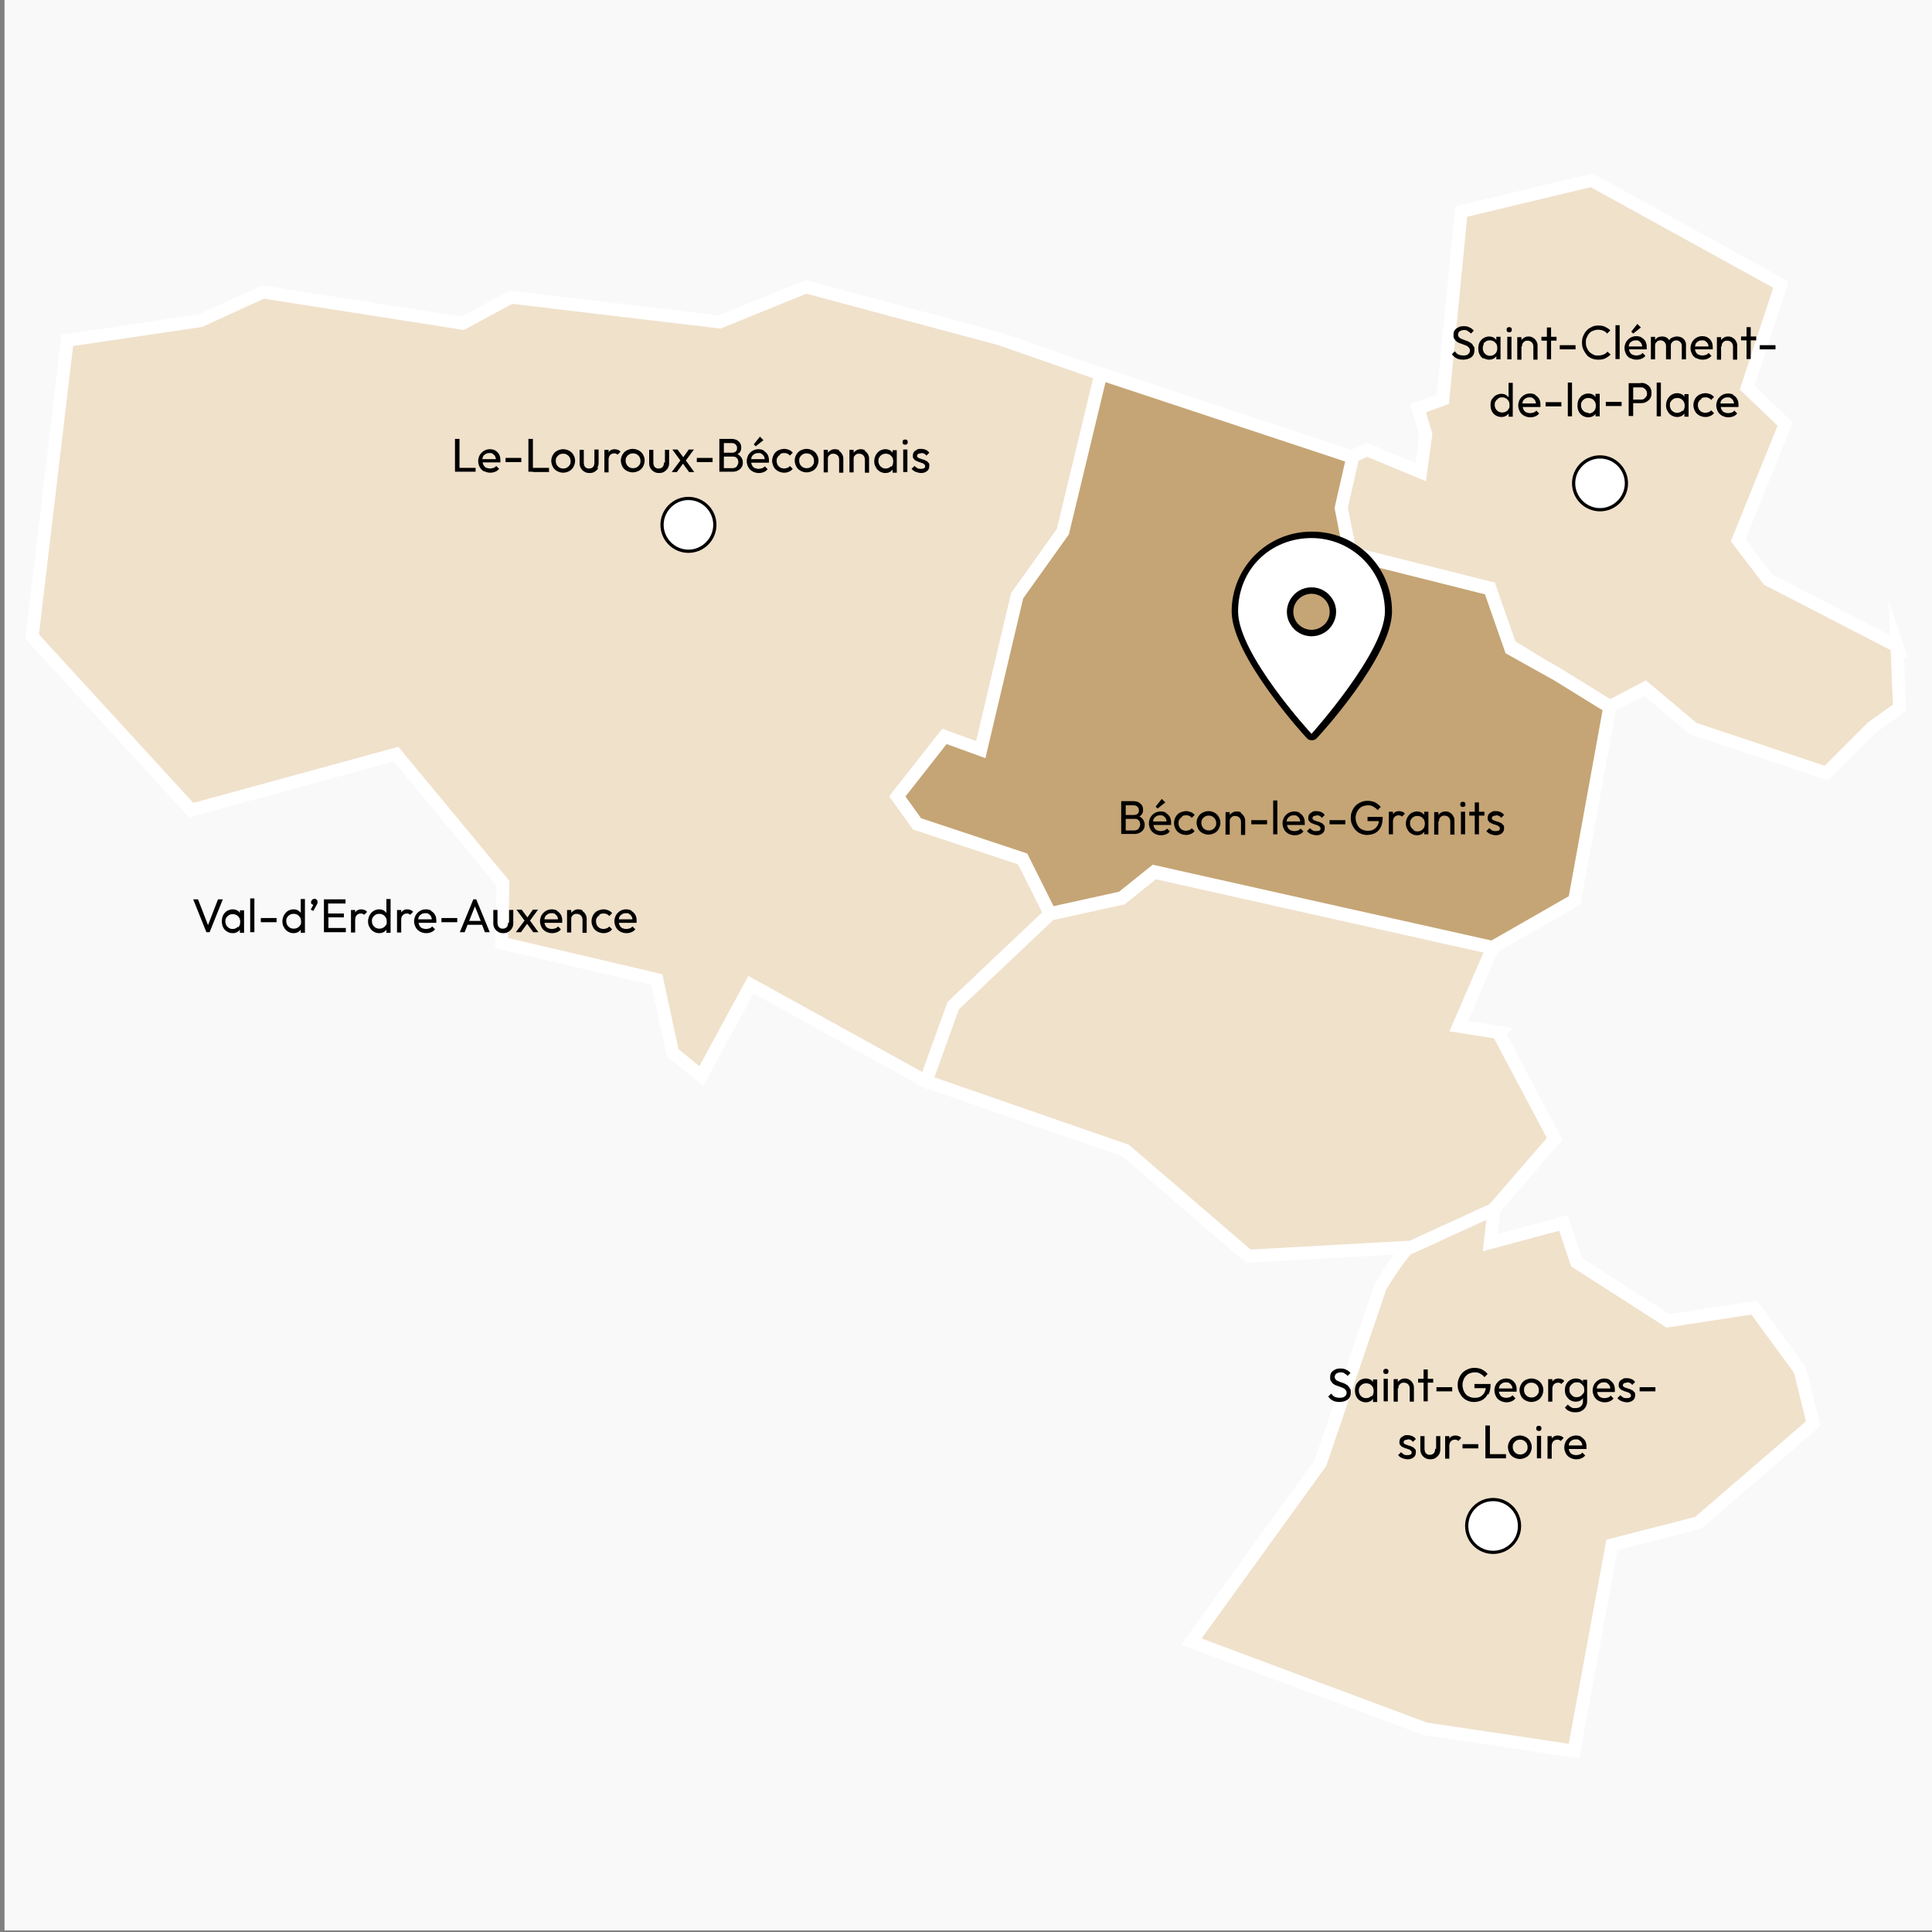 <?xml version="1.0" encoding="UTF-8"?>
<svg id="Calque_1" xmlns="http://www.w3.org/2000/svg" version="1.1" viewBox="0 0 600 600">
  <rect x="0" y="0" width="600" height="600" fill="#808080" stroke="none"/>
  <!-- Generator: Adobe Illustrator 29.2.1, SVG Export Plug-In . SVG Version: 2.1.0 Build 116)  -->
  <defs>
    <style>
      .st0, .st1 {
        fill: #fff;
      }

      .st1, .st2 {
        fill-rule: evenodd;
      }

      .st3 {
        fill: #f9f9f9;
      }

      .st4 {
        fill: #f0e1cb;
      }

      .st4, .st5 {
        stroke: #fff;
        stroke-miterlimit: 10;
        stroke-width: 4px;
      }

      .st5 {
        fill: #c5a575;
      }
    </style>
  </defs>
  <rect class="st3" x="1.4" y="-.5" width="600" height="600"/>
  <g>
    <path class="st5" d="M483,209.2l-13.8-7.7-6.5-18.6-43.4-10.9-2.8-14.2,3.6-15.8-78.2-25.9-11.8,49-14.2,19.9-11.3,47.8-11.3-4.1-14.6,18.6,6.1,8.5,32.8,10.9,8.5,17,22.3-4.9,10.1-8.1,37,8.3,68,15.2,25.5-14.6,10.9-60-17-10.5Z"/>
    <path class="st4" d="M465.6,320.7l-12.6-2,10.5-24.3-68-15.2-37-8.3-10.1,8.1-22.3,4.9-30,28.4-8.5,23.5,62,21.5,38.1,32.8,50.4-2.8c0,0,.2,0,.2,0l25.5-11.7,19-21.9-17.4-32.8Z"/>
    <path class="st4" d="M589.2,200.7l-40.1-20.7-9.3-12.2,14.6-36.1-11.8-11.3,10.5-32-58.8-32.4-40.5,9.7-5.7,58.3-7.7,2.8,2.4,8.1-1.6,11.7-16.6-6.9-4.5,2-3.6,15.8,2.8,14.2,43.4,10.9,6.5,18.6,13.8,7.7,17,10.5,10.9-5.7,15,12.6,41.3,13.8,14.2-14.2,8.5-6.1-.8-19.4Z"/>
    <path class="st4" d="M326.1,283.8l-8.5-17-32.8-10.9-6.1-8.5,14.6-18.6,11.3,4.1,11.3-47.8,14.2-19.9,11.8-49-31.2-10.9-60.4-16.2-26.8,10.9-64.8-7.7-15,8.1-62-9.7-19.5,8.9-41.3,6.1-10.9,92,49.4,53.9,63.6-17.4,33.2,40.1-.4,18.6,48.2,11.3,4.9,22.7,8.9,7.3,15.4-28.4,54.3,30,8.5-23.5,30-28.4Z"/>
    <path class="st5" d="M483,209.2l-13.8-7.7-6.5-18.6-43.4-10.9-2.8-14.2,3.6-15.8-78.2-25.9-11.8,49-14.2,19.9-11.3,47.8-11.3-4.1-14.6,18.6,6.1,8.5,32.8,10.9,8.5,17,22.3-4.9,10.1-8.1,37,8.3,68,15.2,25.5-14.6,10.9-60-17-10.5Z"/>
    <path class="st4" d="M438.2,387.1c-2.3.5-9.5,12.5-9.5,12.5l-18.6,54.7-40.1,55.5,72.6,27.1,46.2,6.9,11.8-64,26.8-6.9,35.7-30.8-4.1-16.6-14.2-19.4-26.8,4.1-28.4-18.2-4.1-12.2-22.7,6.1,1.2-10.5-25.5,11.7h-.2Z"/>
    <path class="st4" d="M465.6,320.7l-12.6-2,10.5-24.3-68-15.2-37-8.3-10.1,8.1-22.3,4.9-30,28.4-8.5,23.5,62,21.5,38.1,32.8,50.4-2.8c0,0,.2,0,.2,0l25.5-11.7,19-21.9-17.4-32.8Z"/>
    <g>
      <path class="st0" d="M407.3,229c-.3,0-.5-.1-.7-.3-.9-1-23.1-25.2-23.1-38.7s10.7-23.8,23.8-23.8,23.8,10.7,23.8,23.8-22.1,37.7-23.1,38.7c-.2.2-.5.3-.7.3ZM407.3,183.3c-2.4,0-4.5,1.3-5.7,3.3s-1.2,4.6,0,6.6,3.4,3.3,5.7,3.3,4.5-1.3,5.7-3.3,1.2-4.6,0-6.6-3.4-3.3-5.7-3.3Z"/>
      <path d="M407.3,167.1c12.6,0,22.8,10.2,22.8,22.8s-22.8,38-22.8,38c0,0-22.8-24.7-22.8-38s10.2-22.8,22.8-22.8M407.3,197.6c2.7,0,5.2-1.4,6.6-3.8,1.4-2.4,1.4-5.3,0-7.6-1.4-2.4-3.9-3.8-6.6-3.8s-5.2,1.4-6.6,3.8c-1.4,2.4-1.4,5.3,0,7.6,1.4,2.4,3.9,3.8,6.6,3.8M407.3,165.1c-13.7,0-24.8,11.1-24.8,24.8s22.4,38.4,23.4,39.4c.4.4.9.6,1.5.6s1.1-.2,1.5-.6c1-1,23.4-25.5,23.4-39.4s-11.1-24.8-24.8-24.8h0ZM407.3,195.6c-2,0-3.9-1.1-4.9-2.8-1-1.7-1-3.9,0-5.6,1-1.7,2.9-2.8,4.9-2.8s3.9,1.1,4.9,2.8c1,1.7,1,3.9,0,5.6-1,1.7-2.9,2.8-4.9,2.8h0Z"/>
    </g>
    <g>
      <path class="st1" d="M463.7,482c-4.5,0-8.2-3.7-8.2-8.2s3.7-8.2,8.2-8.2,8.2,3.7,8.2,8.2-3.7,8.2-8.2,8.2Z"/>
      <path d="M463.7,466.2c4.2,0,7.7,3.4,7.7,7.7s-3.4,7.7-7.7,7.7-7.7-3.4-7.7-7.7,3.4-7.7,7.7-7.7M463.7,465.2c-4.8,0-8.7,3.9-8.7,8.7s3.9,8.7,8.7,8.7,8.7-3.9,8.7-8.7-3.9-8.7-8.7-8.7h0Z"/>
    </g>
    <g>
      <path class="st1" d="M213.8,171.3c-4.5,0-8.2-3.7-8.2-8.2s3.7-8.2,8.2-8.2,8.2,3.7,8.2,8.2-3.7,8.2-8.2,8.2Z"/>
      <path d="M213.8,155.3c4.3,0,7.7,3.5,7.7,7.7s-3.5,7.7-7.7,7.7-7.7-3.5-7.7-7.7,3.5-7.7,7.7-7.7M213.8,154.3c-4.8,0-8.7,3.9-8.7,8.7s3.9,8.7,8.7,8.7,8.7-3.9,8.7-8.7-3.9-8.7-8.7-8.7h0Z"/>
    </g>
    <g>
      <path class="st1" d="M496.9,158.4c-4.5,0-8.2-3.7-8.2-8.2s3.7-8.2,8.2-8.2,8.2,3.7,8.2,8.2-3.7,8.2-8.2,8.2Z"/>
      <path d="M496.9,142.4c4.3,0,7.7,3.5,7.7,7.7s-3.5,7.7-7.7,7.7-7.7-3.5-7.7-7.7,3.5-7.7,7.7-7.7M496.9,141.4c-4.8,0-8.7,3.9-8.7,8.7s3.9,8.7,8.7,8.7,8.7-3.9,8.7-8.7-3.9-8.7-8.7-8.7h0Z"/>
    </g>
    <path class="st2" d="M67.7,279.3l-3.1,8-3.1-8h-1.5l4.1,10.2h1l4.1-10.2h-1.5ZM74.5,283.5c-.2-.3-.5-.6-.9-.8-.4-.2-.9-.3-1.4-.3s-1.2.2-1.7.5c-.5.3-.9.8-1.2,1.3-.3.6-.4,1.2-.4,1.9s.1,1.3.4,1.9c.3.6.7,1,1.2,1.3.5.3,1.1.5,1.7.5s1-.1,1.4-.3c.4-.2.7-.5.9-.8v1h1.3v-7h-1.3v1ZM73.9,287.8c-.4.4-.9.7-1.6.7s-.8-.1-1.2-.3c-.3-.2-.6-.5-.8-.8-.2-.4-.3-.8-.3-1.2s0-.9.3-1.2c.2-.4.5-.6.8-.8.3-.2.7-.3,1.2-.3s.8.1,1.2.3c.3.2.6.5.8.8.2.4.3.8.3,1.3,0,.7-.2,1.3-.6,1.7ZM77.7,289.5h1.3v-10.5h-1.3v10.5ZM81,286.4h4.9v-1.3h-4.9v1.3ZM93.4,283.5c-.2-.3-.6-.6-.9-.8-.4-.2-.9-.3-1.4-.3s-1.2.2-1.7.5c-.5.3-.9.8-1.2,1.3-.3.6-.5,1.2-.5,1.9s.1,1.3.5,1.9c.3.6.7,1,1.2,1.3.5.3,1.1.5,1.7.5s1-.1,1.4-.3c.4-.2.7-.5.9-.8v1h1.3v-10.5h-1.3v4.5ZM93.2,287.3c-.2.4-.4.6-.8.8-.3.2-.7.3-1.2.3s-.8-.1-1.2-.3c-.3-.2-.6-.5-.8-.8-.2-.4-.3-.8-.3-1.2s0-.9.3-1.2c.2-.4.5-.6.8-.8.3-.2.7-.3,1.2-.3s.8.1,1.2.3c.3.2.6.5.8.8.2.4.3.8.3,1.3s0,.9-.3,1.2ZM97.6,279.2c-.3,0-.5,0-.7.3-.2.2-.3.4-.3.7s0,.5.3.6c.1.1.3.2.4.2l-.8,1.5.8.4,1-1.8c.1-.2.2-.4.3-.6,0-.2,0-.3,0-.4,0-.3,0-.5-.3-.7-.2-.2-.4-.3-.7-.3ZM101.9,284.9h4.9v-1.2h-4.9v-3.1h5.4v-1.3h-6.7v10.2h6.8v-1.3h-5.4v-3.4ZM112.2,282.4c-.8,0-1.4.3-1.8.8,0,0,0,.1-.1.2v-.8h-1.3v7h1.3v-4c0-.6.2-1.1.5-1.4.3-.3.7-.5,1.2-.5s.4,0,.6.1c.2,0,.3.2.5.3l.9-.9c-.2-.3-.5-.5-.8-.6-.3-.1-.6-.2-1-.2ZM120,283.5c-.2-.3-.6-.6-.9-.8-.4-.2-.9-.3-1.4-.3s-1.2.2-1.7.5c-.5.3-.9.8-1.2,1.3-.3.6-.5,1.2-.5,1.9s.1,1.3.5,1.9c.3.6.7,1,1.2,1.3.5.3,1.1.5,1.7.5s1-.1,1.4-.3c.4-.2.7-.5.9-.8v1h1.3v-10.5h-1.3v4.5ZM119.8,287.3c-.2.4-.4.6-.8.8-.3.2-.7.3-1.2.3s-.8-.1-1.2-.3c-.3-.2-.6-.5-.8-.8-.2-.4-.3-.8-.3-1.2s0-.9.3-1.2c.2-.4.5-.6.8-.8.3-.2.7-.3,1.2-.3s.8.1,1.2.3c.3.2.6.5.8.8.2.4.3.8.3,1.3s0,.9-.3,1.2ZM126.5,282.4c-.8,0-1.4.3-1.8.8,0,0,0,.1-.1.2v-.8h-1.3v7h1.3v-4c0-.6.2-1.1.5-1.4.3-.3.7-.5,1.2-.5s.4,0,.6.1c.2,0,.3.2.5.3l.9-.9c-.2-.3-.5-.5-.8-.6-.3-.1-.6-.2-1-.2ZM133.9,282.8c-.5-.3-1.1-.4-1.7-.4s-1.3.2-1.8.5c-.5.3-1,.8-1.3,1.3-.3.6-.5,1.2-.5,1.9s.2,1.3.5,1.9c.3.6.8,1,1.3,1.3.6.3,1.2.5,1.9.5s1.1-.1,1.6-.3.9-.5,1.2-.9l-.9-.9c-.2.3-.5.5-.8.6-.3.1-.7.2-1.1.2s-.9-.1-1.3-.3c-.4-.2-.6-.5-.8-.9-.1-.2-.2-.5-.2-.7h5.5c0-.1,0-.3,0-.4,0-.1,0-.2,0-.3,0-.7-.1-1.2-.4-1.8-.3-.5-.7-.9-1.2-1.2ZM129.9,285.4c0-.3.1-.5.2-.7.2-.4.5-.6.8-.8.3-.2.7-.3,1.2-.3s.8,0,1.1.3c.3.2.5.4.7.8.1.2.2.5.2.8h-4.2ZM137.1,286.4h4.9v-1.3h-4.9v1.3ZM147,279.3l-4.2,10.2h1.5l.9-2.3h4.5l.9,2.3h1.5l-4.2-10.2h-1ZM145.7,286l1.8-4.5,1.8,4.5h-3.6ZM157.8,286.5c0,.6-.1,1-.4,1.4-.3.3-.7.5-1.2.5s-.6,0-.9-.2c-.3-.1-.4-.4-.6-.6-.1-.3-.2-.6-.2-1v-4h-1.3v4.1c0,.6.1,1.1.4,1.6.3.5.6.8,1.1,1.1.5.3,1,.4,1.6.4s1.1-.1,1.6-.4c.4-.3.8-.6,1.1-1.1.3-.5.4-1,.4-1.6v-4.1h-1.3v4ZM167,282.5h-1.5l-1.7,2.4-1.8-2.4h-1.6l2.5,3.4-2.7,3.6h1.6l1.9-2.6,1.9,2.6h1.6l-2.6-3.6,2.5-3.4ZM173,282.8c-.5-.3-1.1-.4-1.7-.4s-1.3.2-1.8.5c-.5.3-1,.8-1.3,1.3-.3.6-.5,1.2-.5,1.9s.2,1.3.5,1.9c.3.6.8,1,1.3,1.3.6.3,1.2.5,1.9.5s1.1-.1,1.6-.3c.5-.2.9-.5,1.2-.9l-.9-.9c-.2.3-.5.5-.8.6-.3.1-.7.2-1.1.2s-.9-.1-1.3-.3c-.4-.2-.6-.5-.8-.9-.1-.2-.2-.5-.2-.7h5.5c0-.1,0-.3,0-.4,0-.1,0-.2,0-.3,0-.7-.1-1.2-.4-1.8-.3-.5-.7-.9-1.2-1.2ZM169.1,285.4c0-.3.1-.5.2-.7.2-.4.5-.6.8-.8.3-.2.7-.3,1.2-.3s.8,0,1.1.3c.3.2.5.4.7.8.1.2.2.5.2.8h-4.2ZM181,282.8c-.4-.3-.9-.4-1.4-.4s-1,.1-1.4.4c-.3.2-.6.4-.8.7v-.9h-1.3v7h1.3v-4.1c0-.4,0-.7.2-.9.2-.3.4-.5.6-.6.3-.2.6-.2.9-.2.5,0,1,.2,1.3.5.3.3.5.8.5,1.3v4.1h1.3v-4.4c0-.5-.1-.9-.4-1.4-.2-.4-.6-.8-1-1ZM186.2,284c.3-.2.7-.3,1.2-.3s.7,0,1,.2c.3.1.6.3.8.6l.9-.9c-.3-.4-.7-.7-1.2-.9-.5-.2-1-.3-1.5-.3s-1.3.2-1.9.5c-.6.3-1,.8-1.3,1.3-.3.6-.5,1.2-.5,1.9s.2,1.3.5,1.9c.3.6.8,1,1.3,1.3.6.3,1.2.5,1.9.5s1-.1,1.5-.3c.5-.2.9-.5,1.2-.9l-.9-.9c-.2.3-.5.5-.8.6-.3.1-.7.2-1,.2s-.8-.1-1.2-.3c-.3-.2-.6-.5-.8-.8-.2-.4-.3-.8-.3-1.2s0-.9.3-1.2c.2-.4.5-.6.8-.8ZM196.1,282.8c-.5-.3-1.1-.4-1.7-.4s-1.3.2-1.8.5c-.5.3-1,.8-1.3,1.3-.3.6-.5,1.2-.5,1.9s.2,1.3.5,1.9c.3.6.8,1,1.3,1.3.6.3,1.2.5,1.9.5s1.1-.1,1.6-.3c.5-.2.9-.5,1.2-.9l-.9-.9c-.2.3-.5.5-.8.6-.3.1-.7.2-1.1.2s-.9-.1-1.3-.3c-.4-.2-.6-.5-.8-.9-.1-.2-.2-.5-.2-.7h5.5c0-.1,0-.3,0-.4,0-.1,0-.2,0-.3,0-.7-.1-1.2-.4-1.8-.3-.5-.7-.9-1.2-1.2ZM192.2,285.4c0-.3.1-.5.2-.7.2-.4.5-.6.8-.8.3-.2.7-.3,1.2-.3s.8,0,1.1.3c.3.2.5.4.7.8.1.2.2.5.2.8h-4.2ZM147.7,145.3h-5v-9h-1.4v10.2h6.4v-1.3ZM150.3,146.3c.6.3,1.2.5,1.9.5s1.1-.1,1.6-.3c.5-.2.9-.5,1.2-.9l-.9-.9c-.2.3-.5.5-.8.6-.3.1-.7.2-1.1.2s-.9-.1-1.3-.3c-.4-.2-.6-.5-.8-.9-.1-.2-.2-.5-.2-.7h5.5c0-.1,0-.3,0-.4,0-.1,0-.2,0-.3,0-.7-.1-1.2-.4-1.8-.3-.5-.7-.9-1.2-1.2-.5-.3-1.1-.4-1.7-.4s-1.3.2-1.8.5c-.5.3-1,.8-1.3,1.3-.3.6-.5,1.2-.5,1.9s.2,1.3.5,1.9c.3.6.8,1,1.3,1.3ZM150,141.8c.2-.4.5-.6.8-.8.3-.2.7-.3,1.2-.3s.8,0,1.1.3c.3.2.5.4.7.8.1.2.2.5.2.8h-4.2c0-.3.1-.5.2-.7ZM161.9,142.2h-4.9v1.3h4.9v-1.3ZM165.5,146.6h5v-1.3h-5v-9h-1.4v10.2h1.4ZM178.1,145c.3-.6.5-1.2.5-1.9s-.2-1.3-.5-1.8c-.3-.6-.8-1-1.3-1.3-.6-.3-1.2-.5-1.9-.5s-1.3.2-1.9.5c-.6.3-1,.8-1.3,1.3s-.5,1.2-.5,1.8.2,1.3.5,1.9c.3.6.8,1,1.3,1.3.6.3,1.2.5,1.9.5s1.3-.2,1.9-.5c.6-.3,1-.8,1.3-1.3ZM176.1,145.2c-.3.2-.7.3-1.2.3s-.8-.1-1.2-.3c-.3-.2-.6-.5-.8-.8-.2-.4-.3-.8-.3-1.2s0-.9.3-1.2c.2-.4.5-.6.8-.8.3-.2.7-.3,1.2-.3s.8.1,1.2.3c.3.2.6.5.8.8.2.4.3.8.3,1.2s0,.9-.3,1.2c-.2.4-.5.6-.8.8ZM185.5,145.3c.3-.5.4-1,.4-1.6v-4.1h-1.3v4c0,.6-.1,1-.4,1.4-.3.3-.7.5-1.2.5s-.6,0-.9-.2c-.3-.1-.5-.4-.6-.6-.1-.3-.2-.6-.2-1v-4h-1.3v4.1c0,.6.1,1.1.4,1.6.3.5.6.8,1.1,1.1.5.3,1,.4,1.6.4s1.1-.1,1.6-.4c.4-.3.8-.6,1.1-1.1ZM191.8,141.2l.9-.9c-.2-.3-.5-.5-.8-.6-.3-.1-.6-.2-1-.2-.8,0-1.4.3-1.8.8,0,0,0,.1-.1.2v-.8h-1.3v7h1.3v-4c0-.6.2-1.1.5-1.4.3-.3.7-.5,1.2-.5s.4,0,.6.1c.2,0,.3.2.5.3ZM198.4,139.9c-.6-.3-1.2-.5-1.9-.5s-1.3.2-1.9.5c-.6.3-1,.8-1.3,1.3-.3.5-.5,1.2-.5,1.8s.2,1.3.5,1.9c.3.6.8,1,1.3,1.3.6.3,1.2.5,1.9.5s1.3-.2,1.9-.5c.6-.3,1-.8,1.3-1.3.3-.6.5-1.2.5-1.9s-.2-1.3-.5-1.8c-.3-.6-.8-1-1.3-1.3ZM198.6,144.3c-.2.4-.5.6-.8.8-.3.2-.7.3-1.2.3s-.8-.1-1.2-.3c-.3-.2-.6-.5-.8-.8-.2-.4-.3-.8-.3-1.2s0-.9.3-1.2c.2-.4.5-.6.8-.8.3-.2.7-.3,1.2-.3s.8.1,1.2.3c.3.2.6.5.8.8.2.4.3.8.3,1.2s0,.9-.3,1.2ZM206.2,143.6c0,.6-.1,1-.4,1.4-.3.3-.7.5-1.2.5s-.6,0-.9-.2c-.3-.1-.5-.4-.6-.6-.1-.3-.2-.6-.2-1v-4h-1.3v4.1c0,.6.1,1.1.4,1.6.3.5.6.8,1.1,1.1.5.3,1,.4,1.6.4s1.1-.1,1.6-.4c.4-.3.8-.6,1.1-1.1.3-.5.4-1,.4-1.6v-4.1h-1.3v4ZM215.4,139.6h-1.5l-1.7,2.4-1.8-2.4h-1.6l2.5,3.4-2.7,3.6h1.6l1.9-2.6,1.9,2.6h1.6l-2.6-3.6,2.5-3.4ZM216.4,143.5h4.9v-1.3h-4.9v1.3ZM229,141.1c.3-.2.6-.4.8-.7.3-.4.4-.9.4-1.4s-.1-.9-.3-1.3c-.2-.4-.6-.7-1-1-.4-.2-1-.4-1.7-.4h-3.8v10.2h4c.7,0,1.3-.1,1.8-.4.5-.3.9-.6,1.1-1,.3-.4.4-.9.4-1.5s-.2-1.2-.6-1.7c-.3-.4-.7-.7-1.2-.9ZM224.8,137.6h2.4c.5,0,.9.1,1.2.4.3.3.5.6.5,1.1s-.1.9-.4,1.1c-.3.3-.7.4-1.2.4h-2.5v-3ZM228.8,144.9c-.3.3-.8.5-1.4.5h-2.6v-3.6h2.7c.4,0,.7,0,1,.2.3.2.5.4.6.6.1.3.2.6.2.9,0,.5-.2.9-.5,1.3ZM237.2,139.9c-.5-.3-1.1-.4-1.7-.4s-1.3.2-1.8.5c-.5.3-1,.8-1.3,1.3-.3.6-.5,1.2-.5,1.9s.2,1.3.5,1.9c.3.6.8,1,1.3,1.3.6.3,1.2.5,1.9.5s1.1-.1,1.6-.3.9-.5,1.2-.9l-.9-.9c-.2.3-.5.5-.8.6-.3.1-.7.2-1.1.2s-.9-.1-1.3-.3c-.4-.2-.6-.5-.8-.9-.1-.2-.2-.5-.2-.7h5.5c0-.1,0-.3,0-.4,0-.1,0-.2,0-.3,0-.7-.1-1.2-.4-1.8-.3-.5-.7-.9-1.2-1.2ZM233.3,142.5c0-.3.1-.5.2-.7.2-.4.5-.6.8-.8.3-.2.7-.3,1.2-.3s.8,0,1.1.3c.3.2.5.4.7.8.1.2.2.5.2.8h-4.2ZM237,136.6l-1-1-1.9,2.4.6.6,2.4-1.9ZM242.3,141c.3-.2.7-.3,1.2-.3s.7,0,1,.2c.3.1.6.3.8.6l.9-.9c-.3-.4-.7-.7-1.2-.9-.5-.2-1-.3-1.5-.3s-1.3.2-1.9.5c-.6.3-1,.8-1.3,1.3-.3.6-.5,1.2-.5,1.9s.2,1.3.5,1.9c.3.6.8,1,1.3,1.3.6.3,1.2.5,1.9.5s1-.1,1.5-.3c.5-.2.9-.5,1.2-.9l-.9-.9c-.2.3-.5.5-.8.6-.3.1-.7.2-1,.2s-.8-.1-1.2-.3c-.3-.2-.6-.5-.8-.8-.2-.4-.3-.8-.3-1.2s0-.9.3-1.2c.2-.4.5-.6.8-.8ZM252.4,139.9c-.6-.3-1.2-.5-1.9-.5s-1.3.2-1.9.5c-.6.3-1,.8-1.3,1.3-.3.5-.5,1.2-.5,1.8s.2,1.3.5,1.9c.3.6.8,1,1.3,1.3.6.3,1.2.5,1.9.5s1.3-.2,1.9-.5c.6-.3,1-.8,1.3-1.3.3-.6.5-1.2.5-1.9s-.2-1.3-.5-1.8c-.3-.6-.8-1-1.3-1.3ZM252.5,144.3c-.2.4-.5.6-.8.8-.3.2-.7.3-1.2.3s-.8-.1-1.2-.3c-.3-.2-.6-.5-.8-.8-.2-.4-.3-.8-.3-1.2s0-.9.3-1.2c.2-.4.5-.6.8-.8.3-.2.7-.3,1.2-.3s.8.1,1.2.3c.3.2.6.5.8.8.2.4.3.8.3,1.2s0,.9-.3,1.2ZM260.7,139.9c-.4-.3-.9-.4-1.4-.4s-1,.1-1.4.4c-.3.2-.6.4-.8.7v-.9h-1.3v7h1.3v-4.1c0-.4,0-.7.2-.9.2-.3.4-.5.6-.6.3-.2.6-.2.9-.2.5,0,1,.2,1.3.5.3.3.5.8.5,1.3v4.1h1.3v-4.4c0-.5-.1-.9-.4-1.4-.2-.4-.6-.8-1-1ZM268.7,139.9c-.4-.3-.9-.4-1.4-.4s-1,.1-1.4.4c-.3.2-.6.4-.8.7v-.9h-1.3v7h1.3v-4.1c0-.4,0-.7.2-.9.2-.3.4-.5.6-.6.3-.2.6-.2.9-.2.5,0,1,.2,1.3.5.3.3.5.8.5,1.3v4.1h1.3v-4.4c0-.5-.1-.9-.4-1.4-.2-.4-.6-.8-1-1ZM277.2,140.6c-.2-.3-.5-.6-.9-.8-.4-.2-.9-.3-1.4-.3s-1.2.2-1.7.5c-.5.3-.9.8-1.2,1.3-.3.6-.5,1.2-.5,1.9s.1,1.3.5,1.9c.3.6.7,1,1.2,1.3.5.3,1.1.5,1.7.5s1-.1,1.4-.3c.4-.2.7-.5.9-.8v1h1.3v-7h-1.3v1ZM276.7,144.8c-.4.4-.9.7-1.6.7s-.8-.1-1.2-.3c-.3-.2-.6-.5-.8-.8-.2-.4-.3-.8-.3-1.2s0-.9.3-1.2c.2-.4.5-.6.8-.8.3-.2.7-.3,1.2-.3s.8.1,1.2.3c.3.2.6.5.8.8.2.4.3.8.3,1.3,0,.7-.2,1.3-.6,1.7ZM281.1,136.5c-.2,0-.4,0-.6.2-.2.2-.2.4-.2.6s0,.5.2.6c.2.2.4.2.6.2s.4,0,.6-.2c.2-.2.2-.4.2-.6s0-.4-.2-.6c-.2-.2-.4-.2-.6-.2ZM280.5,146.6h1.3v-7h-1.3v7ZM286,140.7c.4,0,.7,0,1,.2.3.1.5.3.7.6l.9-.9c-.3-.4-.6-.7-1.1-.9-.4-.2-.9-.3-1.5-.3s-1,0-1.3.3c-.4.2-.7.4-.9.7-.2.3-.3.7-.3,1.1s0,.8.3,1c.2.3.4.5.7.6.3.1.6.3.9.4.3,0,.6.2.9.3.3,0,.5.2.7.4.2.1.3.3.3.6s-.1.5-.3.6c-.2.1-.5.2-1,.2s-.8,0-1.1-.2c-.3-.2-.6-.4-.9-.7l-.9.9c.2.3.5.5.8.7.3.2.6.3,1,.4.3.1.7.2,1.1.2.8,0,1.4-.2,1.9-.6.5-.4.7-.9.7-1.6s0-.8-.3-1c-.2-.3-.4-.5-.7-.6-.3-.2-.6-.3-.9-.4-.3,0-.6-.2-.9-.3-.3,0-.5-.2-.7-.3-.2-.1-.3-.3-.3-.5s.1-.4.3-.6c.2-.1.5-.2.9-.2ZM418.6,430.3c-.3-.2-.6-.4-1-.6s-.7-.3-1.1-.4c-.4-.1-.7-.3-1-.4-.3-.1-.5-.3-.7-.5-.2-.2-.3-.5-.3-.8s.2-.8.5-1c.3-.2.8-.4,1.3-.4s.9,0,1.2.3c.3.2.7.4,1,.8l.9-.9c-.3-.4-.8-.8-1.3-1-.5-.3-1.1-.4-1.8-.4s-1.2.1-1.6.3-.9.5-1.2.9c-.3.4-.4.9-.4,1.5s0,1,.3,1.3c.2.3.4.6.7.8.3.2.6.4,1,.5.4.1.7.3,1.1.4.4.1.7.3,1,.4.3.2.5.3.7.6.2.2.3.5.3.9s-.2.8-.6,1.1-.9.4-1.5.4-1.1-.1-1.6-.3c-.4-.2-.8-.6-1.1-1l-.9.9c.4.6.9,1,1.5,1.3.6.3,1.3.4,2.1.4s1.9-.3,2.5-.8c.6-.5.9-1.2.9-2.1s0-1-.3-1.3c-.2-.4-.4-.7-.7-.9ZM426.4,429.2c-.2-.3-.5-.6-.9-.8-.4-.2-.9-.3-1.4-.3s-1.2.2-1.7.5-.9.8-1.2,1.3c-.3.6-.4,1.2-.4,1.9s.1,1.3.4,1.9c.3.6.7,1,1.2,1.3.5.3,1.1.5,1.7.5s1-.1,1.4-.3c.4-.2.7-.5.9-.8v1h1.3v-7h-1.3v1ZM425.9,433.5c-.4.4-.9.7-1.6.7s-.8-.1-1.2-.3c-.3-.2-.6-.5-.8-.8-.2-.4-.3-.8-.3-1.2s0-.9.3-1.2c.2-.4.5-.6.8-.8.3-.2.7-.3,1.2-.3s.8.1,1.2.3c.3.2.6.5.8.8.2.4.3.8.3,1.3,0,.7-.2,1.3-.6,1.7ZM429.7,435.2h1.3v-7h-1.3v7ZM430.4,425.1c-.2,0-.4,0-.6.2-.2.2-.2.4-.2.6s0,.5.2.6c.2.2.4.2.6.2s.4,0,.6-.2c.2-.2.2-.4.2-.6s0-.4-.2-.6c-.2-.2-.4-.2-.6-.2ZM434.3,431.1c0-.4,0-.7.2-.9.2-.3.4-.5.6-.6.3-.2.6-.2.9-.2.5,0,1,.2,1.3.5.3.3.5.8.5,1.3v4.1h1.3v-4.4c0-.5-.1-.9-.4-1.4-.2-.4-.6-.8-1-1-.4-.3-.9-.4-1.4-.4s-1,.1-1.4.4c-.3.2-.6.4-.8.7v-.9h-1.3v7h1.3v-4.1ZM442.1,435.2h1.3v-5.8h1.7v-1.2h-1.7v-2.9h-1.3v2.9h-1.7v1.2h1.7v5.8ZM446.1,432.1h4.9v-1.3h-4.9v1.3ZM462.3,433c.4-.8.6-1.8.6-3v-.2h-5v1.3h3.5c0,.5-.2,1-.4,1.4-.3.5-.7.9-1.2,1.2-.5.3-1.1.4-1.9.4s-1.3-.2-1.9-.5c-.6-.3-1-.8-1.3-1.4s-.5-1.3-.5-2.1.2-1.4.5-2c.3-.6.8-1.1,1.3-1.4.6-.3,1.2-.5,2-.5s1.2.1,1.7.4,1,.6,1.3,1.1l1-1c-.5-.6-1-1-1.7-1.4-.7-.3-1.4-.5-2.3-.5s-1.4.1-2.1.4-1.2.6-1.7,1.1c-.5.5-.8,1-1.1,1.7s-.4,1.3-.4,2.1.1,1.4.4,2.1c.3.6.6,1.2,1.1,1.7.5.5,1,.9,1.6,1.1.6.3,1.3.4,2,.4s1.8-.2,2.5-.6c.7-.4,1.3-1,1.7-1.8ZM470.6,434.2l-.9-.9c-.2.3-.5.5-.8.6-.3.1-.7.2-1.1.2s-.9-.1-1.3-.3c-.4-.2-.6-.5-.8-.9-.1-.2-.2-.5-.2-.7h5.5c0-.1,0-.3,0-.4,0-.1,0-.2,0-.3,0-.7-.1-1.2-.4-1.8-.3-.5-.7-.9-1.2-1.2-.5-.3-1.1-.4-1.7-.4s-1.3.2-1.8.5c-.5.3-1,.8-1.3,1.3-.3.6-.5,1.2-.5,1.9s.2,1.3.5,1.9c.3.6.8,1,1.3,1.3.6.3,1.2.5,1.9.5s1.1-.1,1.6-.3c.5-.2.9-.5,1.2-.9ZM465.7,430.4c.2-.4.5-.6.8-.8.3-.2.7-.3,1.2-.3s.8,0,1.1.3c.3.2.5.4.7.8.1.2.2.5.2.8h-4.2c0-.3.1-.5.2-.7ZM477.5,428.6c-.6-.3-1.2-.5-1.9-.5s-1.3.2-1.9.5c-.6.3-1,.8-1.3,1.3-.3.5-.5,1.2-.5,1.8s.2,1.3.5,1.9c.3.6.8,1,1.3,1.3.6.3,1.2.5,1.9.5s1.3-.2,1.9-.5c.6-.3,1-.8,1.3-1.3.3-.6.5-1.2.5-1.9s-.2-1.3-.5-1.8c-.3-.6-.8-1-1.3-1.3ZM477.6,432.9c-.2.4-.5.6-.8.8-.3.2-.7.3-1.2.3s-.8-.1-1.2-.3c-.3-.2-.6-.5-.8-.8-.2-.4-.3-.8-.3-1.2s0-.9.3-1.2c.2-.4.5-.6.8-.8.3-.2.7-.3,1.2-.3s.8.1,1.2.3c.3.2.6.5.8.8.2.4.3.8.3,1.2s0,.9-.3,1.2ZM484,428.1c-.8,0-1.4.3-1.8.8,0,0,0,.1-.1.2v-.8h-1.3v7h1.3v-4c0-.6.2-1.1.5-1.4s.7-.5,1.2-.5.4,0,.6.1c.2,0,.3.2.5.3l.9-.9c-.2-.3-.5-.5-.8-.6-.3-.1-.6-.2-1-.2ZM491.7,429.2c-.2-.3-.5-.6-.9-.8-.4-.2-.9-.3-1.5-.3s-1.2.2-1.7.5c-.5.3-.9.7-1.2,1.3-.3.5-.4,1.1-.4,1.8s.1,1.3.4,1.8c.3.5.7,1,1.2,1.3.5.3,1.1.5,1.7.5s1-.1,1.4-.3c.4-.2.7-.5.9-.8v1c0,.6-.2,1.1-.6,1.5-.4.4-1,.6-1.7.6s-1,0-1.4-.3c-.4-.2-.7-.5-1-.8l-.9.9c.3.5.8.9,1.3,1.1.6.3,1.2.4,1.9.4s1.4-.1,1.9-.4c.6-.3,1-.7,1.3-1.2.3-.5.5-1.1.5-1.8v-6.7h-1.3v1ZM491.6,432.8c-.2.3-.4.6-.8.8-.3.2-.7.3-1.1.3s-.8,0-1.2-.3c-.3-.2-.6-.5-.8-.8-.2-.3-.3-.7-.3-1.2s0-.8.3-1.2c.2-.3.5-.6.8-.8.3-.2.7-.3,1.2-.3s.8,0,1.2.3c.3.2.6.5.8.8.2.3.3.7.3,1.2s0,.8-.3,1.2ZM499.9,428.5c-.5-.3-1.1-.4-1.7-.4s-1.3.2-1.8.5c-.5.3-1,.8-1.3,1.3-.3.6-.5,1.2-.5,1.9s.2,1.3.5,1.9c.3.6.8,1,1.3,1.3.6.3,1.2.5,1.9.5s1.1-.1,1.6-.3.9-.5,1.2-.9l-.9-.9c-.2.3-.5.5-.8.6-.3.1-.7.2-1.1.2s-.9-.1-1.3-.3c-.4-.2-.6-.5-.8-.9-.1-.2-.2-.5-.2-.7h5.5c0-.1,0-.3,0-.4,0-.1,0-.2,0-.3,0-.7-.1-1.2-.4-1.8-.3-.5-.7-.9-1.2-1.2ZM495.9,431.1c0-.3.1-.5.2-.7.2-.4.5-.6.8-.8.3-.2.7-.3,1.2-.3s.8,0,1.1.3c.3.2.5.4.7.8.1.2.2.5.2.8h-4.2ZM505.2,429.3c.4,0,.7,0,1,.2.3.1.5.3.7.6l.9-.9c-.3-.4-.6-.7-1.1-.9s-.9-.3-1.5-.3-1,0-1.3.3c-.4.2-.7.4-.9.7s-.3.7-.3,1.1,0,.8.3,1c.2.3.4.5.7.6.3.1.6.3.9.4.3,0,.6.2.9.3.3,0,.5.2.7.4.2.1.3.3.3.6s-.1.5-.3.6c-.2.1-.5.2-1,.2s-.8,0-1.1-.2c-.3-.2-.6-.4-.9-.7l-.9.9c.2.3.5.5.8.7.3.2.6.3,1,.4.3.1.7.2,1.1.2.8,0,1.4-.2,1.9-.6.5-.4.7-.9.7-1.6s0-.8-.3-1c-.2-.3-.4-.5-.7-.6-.3-.2-.6-.3-.9-.4-.3,0-.6-.2-.9-.3-.3,0-.5-.2-.7-.3-.2-.1-.3-.3-.3-.5s.1-.4.3-.6c.2-.1.5-.2.9-.2ZM509.2,432.1h4.9v-1.3h-4.9v1.3ZM437.1,447c.4,0,.7,0,1,.2.3.1.5.3.7.6l.9-.9c-.3-.4-.6-.7-1.1-.9s-.9-.3-1.5-.3-1,0-1.3.3c-.4.2-.7.4-.9.7s-.3.7-.3,1.1,0,.8.3,1c.2.3.4.5.7.6.3.1.6.3.9.4.3,0,.6.2.9.3.3,0,.5.2.7.4.2.1.3.3.3.6s-.1.5-.3.6c-.2.1-.5.2-1,.2s-.8,0-1.1-.2c-.3-.2-.6-.4-.9-.7l-.9.9c.2.3.5.5.8.7.3.2.6.3,1,.4.3.1.7.2,1.1.2.8,0,1.4-.2,1.9-.6.5-.4.7-.9.7-1.6s0-.8-.3-1c-.2-.3-.4-.5-.7-.6-.3-.2-.6-.3-.9-.4-.3,0-.6-.2-.9-.3-.3,0-.5-.2-.7-.3-.2-.1-.3-.3-.3-.5s.1-.4.3-.6c.2-.1.5-.2.9-.2ZM445.7,449.9c0,.6-.1,1-.4,1.4-.3.3-.7.5-1.2.5s-.6,0-.9-.2c-.3-.1-.4-.4-.6-.6-.1-.3-.2-.6-.2-1v-4h-1.3v4.1c0,.6.1,1.1.4,1.6.3.5.6.8,1.1,1.1.5.3,1,.4,1.6.4s1.1-.1,1.6-.4c.4-.3.8-.6,1.1-1.1.3-.5.4-1,.4-1.6v-4.1h-1.3v4ZM452,445.8c-.8,0-1.4.3-1.8.8,0,0,0,.1-.1.2v-.8h-1.3v7h1.3v-4c0-.6.2-1.1.5-1.4.3-.3.7-.5,1.2-.5s.4,0,.6.1c.2,0,.3.2.5.3l.9-.9c-.2-.3-.5-.5-.8-.6-.3-.1-.6-.2-1-.2ZM454.2,449.8h4.9v-1.3h-4.9v1.3ZM462.7,442.7h-1.4v10.2h6.4v-1.3h-5v-9ZM473.9,446.3c-.6-.3-1.2-.5-1.9-.5s-1.3.2-1.9.5c-.6.3-1,.8-1.3,1.3-.3.5-.5,1.2-.5,1.8s.2,1.3.5,1.9c.3.6.8,1,1.3,1.3.6.3,1.2.5,1.9.5s1.3-.2,1.9-.5c.6-.3,1-.8,1.3-1.3.3-.6.5-1.2.5-1.9s-.2-1.3-.5-1.8c-.3-.6-.8-1-1.3-1.3ZM474.1,450.6c-.2.4-.5.6-.8.8-.3.2-.7.3-1.2.3s-.8-.1-1.2-.3c-.3-.2-.6-.5-.8-.8-.2-.4-.3-.8-.3-1.2s0-.9.3-1.2c.2-.4.5-.6.8-.8.3-.2.7-.3,1.2-.3s.8.1,1.2.3c.3.2.6.5.8.8.2.4.3.8.3,1.2s0,.9-.3,1.2ZM477.3,452.9h1.3v-7h-1.3v7ZM477.9,442.8c-.2,0-.4,0-.6.2-.2.2-.2.4-.2.6s0,.5.2.6c.2.2.4.2.6.2s.4,0,.6-.2c.2-.2.2-.4.2-.6s0-.4-.2-.6c-.2-.2-.4-.2-.6-.2ZM483.8,445.8c-.8,0-1.4.3-1.8.8,0,0,0,.1-.1.2v-.8h-1.3v7h1.3v-4c0-.6.2-1.1.5-1.4.3-.3.7-.5,1.2-.5s.4,0,.6.1c.2,0,.3.2.5.3l.9-.9c-.2-.3-.5-.5-.8-.6-.3-.1-.6-.2-1-.2ZM491.1,446.2c-.5-.3-1.1-.4-1.7-.4s-1.3.2-1.8.5c-.5.3-1,.8-1.3,1.3-.3.6-.5,1.2-.5,1.9s.2,1.3.5,1.9c.3.6.8,1,1.3,1.3.6.3,1.2.5,1.9.5s1.1-.1,1.6-.3.9-.5,1.2-.9l-.9-.9c-.2.3-.5.5-.8.6-.3.1-.7.2-1.1.2s-.9-.1-1.3-.3c-.4-.2-.6-.5-.8-.9-.1-.2-.2-.5-.2-.7h5.5c0-.1,0-.3,0-.4,0-.1,0-.2,0-.3,0-.7-.1-1.2-.4-1.8-.3-.5-.7-.9-1.2-1.2ZM487.2,448.8c0-.3.1-.5.2-.7.2-.4.5-.6.8-.8.3-.2.7-.3,1.2-.3s.8,0,1.1.3c.3.2.5.4.7.8.1.2.2.5.2.8h-4.2ZM353.8,253.6c.3-.2.6-.4.8-.7.3-.4.4-.9.4-1.4s-.1-.9-.3-1.3c-.2-.4-.6-.7-1-1-.4-.2-1-.4-1.7-.4h-3.8v10.2h4c.7,0,1.3-.1,1.8-.4.5-.3.9-.6,1.1-1,.3-.4.4-.9.4-1.5s-.2-1.2-.6-1.7c-.3-.4-.7-.7-1.2-.9ZM349.6,250.1h2.4c.5,0,.9.1,1.2.4.3.3.5.6.5,1.1s-.1.9-.4,1.1c-.3.3-.7.4-1.2.4h-2.5v-3ZM353.6,257.4c-.3.3-.8.5-1.4.5h-2.6v-3.6h2.7c.4,0,.7,0,1,.2.3.2.5.4.6.6.1.3.2.6.2.9,0,.5-.2.9-.5,1.3ZM361.8,249.1l-1-1-1.9,2.4.6.6,2.4-1.9ZM362.1,252.4c-.5-.3-1.1-.4-1.7-.4s-1.3.2-1.8.5c-.5.3-1,.8-1.3,1.3-.3.6-.5,1.2-.5,1.9s.2,1.3.5,1.9c.3.6.8,1,1.3,1.3.6.3,1.2.5,1.9.5s1.1-.1,1.6-.3.9-.5,1.2-.9l-.9-.9c-.2.3-.5.5-.8.6-.3.1-.7.2-1.1.2s-.9-.1-1.3-.3c-.4-.2-.6-.5-.8-.9-.1-.2-.2-.5-.2-.7h5.5c0-.1,0-.3,0-.4,0-.1,0-.2,0-.3,0-.7-.1-1.2-.4-1.8-.3-.5-.7-.9-1.2-1.2ZM358.1,255c0-.3.1-.5.2-.7.2-.4.5-.6.8-.8.3-.2.7-.3,1.2-.3s.8,0,1.1.3c.3.2.5.4.7.8.1.2.2.5.2.8h-4.2ZM367.1,253.5c.3-.2.7-.3,1.2-.3s.7,0,1,.2c.3.1.6.3.8.6l.9-.9c-.3-.4-.7-.7-1.2-.9-.5-.2-1-.3-1.5-.3s-1.3.2-1.9.5c-.6.3-1,.8-1.3,1.3-.3.6-.5,1.2-.5,1.9s.2,1.3.5,1.9c.3.6.8,1,1.3,1.3.6.3,1.2.5,1.9.5s1-.1,1.5-.3c.5-.2.9-.5,1.2-.9l-.9-.9c-.2.3-.5.5-.8.6-.3.1-.7.2-1,.2s-.8-.1-1.2-.3c-.3-.2-.6-.5-.8-.8-.2-.4-.3-.8-.3-1.2s0-.9.3-1.2c.2-.4.5-.6.8-.8ZM377.2,252.4c-.6-.3-1.2-.5-1.9-.5s-1.3.2-1.9.5c-.6.3-1,.8-1.3,1.3s-.5,1.2-.5,1.8.2,1.3.5,1.9c.3.6.8,1,1.3,1.3.6.3,1.2.5,1.9.5s1.3-.2,1.9-.5c.6-.3,1-.8,1.3-1.3.3-.6.5-1.2.5-1.9s-.2-1.3-.5-1.8c-.3-.6-.8-1-1.3-1.3ZM377.4,256.8c-.2.4-.5.6-.8.8-.3.2-.7.3-1.2.3s-.8-.1-1.2-.3c-.3-.2-.6-.5-.8-.8-.2-.4-.3-.8-.3-1.2s0-.9.3-1.2c.2-.4.5-.6.8-.8.3-.2.7-.3,1.2-.3s.8.1,1.2.3c.3.2.6.5.8.8.2.4.3.8.3,1.2s0,.9-.3,1.2ZM385.5,252.4c-.4-.3-.9-.4-1.4-.4s-1,.1-1.4.4c-.3.2-.6.4-.8.7v-.9h-1.3v7h1.3v-4.1c0-.4,0-.7.2-.9.2-.3.4-.5.6-.6.3-.2.6-.2.9-.2.5,0,1,.2,1.3.5.3.3.5.8.5,1.3v4.1h1.3v-4.4c0-.5-.1-.9-.4-1.4s-.6-.8-1-1ZM388.6,256h4.9v-1.3h-4.9v1.3ZM395.4,259.1h1.3v-10.5h-1.3v10.5ZM403.6,252.4c-.5-.3-1.1-.4-1.7-.4s-1.3.2-1.8.5c-.5.3-1,.8-1.3,1.3-.3.6-.5,1.2-.5,1.9s.2,1.3.5,1.9c.3.6.8,1,1.3,1.3.6.3,1.2.5,1.9.5s1.1-.1,1.6-.3.9-.5,1.2-.9l-.9-.9c-.2.3-.5.5-.8.6-.3.1-.7.2-1.1.2s-.9-.1-1.3-.3c-.4-.2-.6-.5-.8-.9-.1-.2-.2-.5-.2-.7h5.5c0-.1,0-.3,0-.4,0-.1,0-.2,0-.3,0-.7-.1-1.2-.4-1.8-.3-.5-.7-.9-1.2-1.2ZM399.6,255c0-.3.1-.5.2-.7.2-.4.5-.6.8-.8.3-.2.7-.3,1.2-.3s.8,0,1.1.3c.3.2.5.4.7.8.1.2.2.5.2.8h-4.2ZM408.8,253.2c.4,0,.7,0,1,.2.3.1.5.3.7.6l.9-.9c-.3-.4-.6-.7-1.1-.9-.4-.2-.9-.3-1.5-.3s-1,0-1.3.3c-.4.2-.7.4-.9.7-.2.3-.3.7-.3,1.1s0,.8.3,1c.2.3.4.5.7.6.3.1.6.3.9.4.3,0,.6.2.9.3.3,0,.5.2.7.4.2.1.3.3.3.6s-.1.5-.3.6c-.2.1-.5.2-1,.2s-.8,0-1.1-.2c-.3-.2-.6-.4-.9-.7l-.9.9c.2.3.5.5.8.7.3.2.6.3,1,.4.3.1.7.2,1.1.2.8,0,1.4-.2,1.9-.6.5-.4.7-.9.7-1.6s0-.8-.3-1c-.2-.3-.4-.5-.7-.6-.3-.2-.6-.3-.9-.4-.3,0-.6-.2-.9-.3-.3,0-.5-.2-.7-.3-.2-.1-.3-.3-.3-.5s.1-.4.3-.6c.2-.1.5-.2.9-.2ZM417.8,254.7h-4.9v1.3h4.9v-1.3ZM429.7,253.7h-5v1.3h3.5c0,.5-.2,1-.4,1.4-.3.5-.7.9-1.2,1.2-.5.3-1.1.4-1.9.4s-1.3-.2-1.9-.5c-.6-.3-1-.8-1.3-1.4s-.5-1.3-.5-2.1.2-1.4.5-2c.3-.6.8-1.1,1.3-1.4.6-.3,1.2-.5,2-.5s1.2.1,1.7.4c.5.3,1,.6,1.3,1.1l1-1c-.5-.6-1-1-1.7-1.4-.7-.3-1.4-.5-2.3-.5s-1.4.1-2.1.4-1.2.6-1.7,1.1c-.5.5-.8,1-1.1,1.7s-.4,1.3-.4,2.1.1,1.4.4,2.1c.3.6.6,1.2,1.1,1.7.5.5,1,.9,1.6,1.1.6.3,1.3.4,2,.4s1.8-.2,2.5-.6c.7-.4,1.3-1,1.7-1.8.4-.8.6-1.8.6-3v-.2ZM434.3,253.2c.2,0,.4,0,.6.1.2,0,.3.2.5.3l.9-.9c-.2-.3-.5-.5-.8-.6-.3-.1-.6-.2-1-.2-.8,0-1.4.3-1.8.8,0,0,0,.1-.1.2v-.8h-1.3v7h1.3v-4c0-.6.2-1.1.5-1.4.3-.3.7-.5,1.2-.5ZM442.3,258.1v1h1.3v-7h-1.3v1c-.2-.3-.5-.6-.9-.8-.4-.2-.9-.3-1.4-.3s-1.2.2-1.7.5c-.5.3-.9.8-1.2,1.3-.3.6-.5,1.2-.5,1.9s.1,1.3.5,1.9c.3.6.7,1,1.2,1.3.5.3,1.1.5,1.7.5s1-.1,1.4-.3c.4-.2.7-.5.9-.8ZM439,257.7c-.3-.2-.6-.5-.8-.8-.2-.4-.3-.8-.3-1.2s0-.9.3-1.2c.2-.4.5-.6.8-.8s.7-.3,1.2-.3.8.1,1.2.3c.3.2.6.5.8.8.2.4.3.8.3,1.3,0,.7-.2,1.3-.6,1.7-.4.4-.9.7-1.6.7s-.8-.1-1.2-.3ZM446.9,255c0-.4,0-.7.2-.9.2-.3.4-.5.6-.6.3-.2.6-.2.9-.2.5,0,1,.2,1.3.5.3.3.5.8.5,1.3v4.1h1.3v-4.4c0-.5-.1-.9-.4-1.4s-.6-.8-1-1c-.4-.3-.9-.4-1.4-.4s-1,.1-1.4.4c-.3.2-.6.4-.8.7v-.9h-1.3v7h1.3v-4.1ZM453.7,259.1h1.3v-7h-1.3v7ZM454.9,249.2c-.2-.2-.4-.2-.6-.2s-.4,0-.6.2c-.2.2-.2.4-.2.6s0,.5.2.6c.2.2.4.2.6.2s.4,0,.6-.2c.2-.2.2-.4.2-.6s0-.4-.2-.6ZM456.3,253.3h1.7v5.8h1.3v-5.8h1.7v-1.2h-1.7v-2.9h-1.3v2.9h-1.7v1.2ZM464.5,253.2c.4,0,.7,0,1,.2.3.1.5.3.7.6l.9-.9c-.3-.4-.6-.7-1.1-.9-.4-.2-.9-.3-1.5-.3s-1,0-1.3.3c-.4.2-.7.4-.9.7-.2.3-.3.7-.3,1.1s0,.8.3,1c.2.3.4.5.7.6.3.1.6.3.9.4.3,0,.6.2.9.3.3,0,.5.2.7.4.2.1.3.3.3.6s-.1.5-.3.6c-.2.1-.5.2-1,.2s-.8,0-1.1-.2c-.3-.2-.6-.4-.9-.7l-.9.9c.2.3.5.5.8.7.3.2.6.3,1,.4.3.1.7.2,1.1.2.8,0,1.4-.2,1.9-.6.5-.4.7-.9.7-1.6s0-.8-.3-1c-.2-.3-.4-.5-.7-.6-.3-.2-.6-.3-.9-.4-.3,0-.6-.2-.9-.3-.3,0-.5-.2-.7-.3-.2-.1-.3-.3-.3-.5s.1-.4.3-.6c.2-.1.5-.2.9-.2ZM456,110c-.4.3-.9.4-1.5.4s-1.1-.1-1.6-.3c-.4-.2-.8-.6-1.1-1l-.9.9c.4.6.9,1,1.5,1.3.6.3,1.3.4,2.1.4s1.9-.3,2.5-.8c.6-.5.9-1.2.9-2.1s0-1-.3-1.3c-.2-.4-.4-.7-.7-.9-.3-.2-.6-.4-1-.6-.4-.1-.7-.3-1.1-.4-.4-.1-.7-.3-1-.4-.3-.1-.5-.3-.7-.5-.2-.2-.3-.5-.3-.8s.2-.8.5-1c.3-.2.8-.4,1.3-.4s.9,0,1.2.3c.3.2.7.4,1,.8l.9-.9c-.3-.4-.8-.8-1.3-1-.5-.3-1.1-.4-1.8-.4s-1.2.1-1.6.3-.9.5-1.2.9c-.3.4-.4.9-.4,1.5s0,1,.3,1.3c.2.3.4.6.7.8.3.2.6.4,1,.5.4.1.7.3,1.1.4.4.1.7.3,1,.4.3.2.5.3.7.6.2.2.3.5.3.9s-.2.8-.6,1.1ZM460.7,111.2c.5.3,1.1.5,1.7.5s1-.1,1.4-.3c.4-.2.7-.5.9-.8v1h1.3v-7h-1.3v1c-.2-.3-.5-.6-.9-.8-.4-.2-.9-.3-1.4-.3s-1.2.2-1.7.5c-.5.3-.9.8-1.2,1.3-.3.6-.4,1.2-.4,1.9s.1,1.3.4,1.9c.3.6.7,1,1.2,1.3ZM460.7,106.8c.2-.4.5-.6.8-.8.3-.2.7-.3,1.2-.3s.8.1,1.2.3c.3.2.6.5.8.8.2.4.3.8.3,1.3,0,.7-.2,1.3-.6,1.7-.4.4-.9.7-1.6.7s-.8-.1-1.2-.3c-.3-.2-.6-.5-.8-.8-.2-.4-.3-.8-.3-1.2s0-.9.3-1.2ZM468.7,103.2c.2,0,.4,0,.6-.2.2-.2.2-.4.2-.6s0-.4-.2-.6c-.2-.2-.4-.2-.6-.2s-.4,0-.6.2c-.2.2-.2.4-.2.6s0,.5.2.6c.2.2.4.2.6.2ZM468.1,111.6h1.3v-7h-1.3v7ZM472.7,107.5c0-.4,0-.7.2-.9.2-.3.4-.5.6-.6.3-.2.6-.2.9-.2.5,0,1,.2,1.3.5.3.3.5.8.5,1.3v4.1h1.3v-4.4c0-.5-.1-.9-.4-1.4-.2-.4-.6-.8-1-1-.4-.3-.9-.4-1.4-.4s-1,.1-1.4.4c-.3.2-.6.4-.8.7v-.9h-1.3v7h1.3v-4.1ZM480.4,111.6h1.3v-5.8h1.7v-1.2h-1.7v-2.9h-1.3v2.9h-1.7v1.2h1.7v5.8ZM489.3,107.2h-4.9v1.3h4.9v-1.3ZM492.7,110.2c.5.5,1,.9,1.6,1.1.6.3,1.3.4,2.1.4s1.5-.1,2.1-.4,1.2-.7,1.7-1.2l-1-.9c-.3.4-.7.7-1.2.9-.5.2-1,.3-1.7.3s-1,0-1.5-.3c-.5-.2-.8-.5-1.2-.8-.3-.4-.6-.8-.8-1.3-.2-.5-.3-1-.3-1.6s0-1.1.3-1.6c.2-.5.4-.9.8-1.3.3-.4.7-.6,1.2-.8.5-.2.9-.3,1.5-.3s1.1.1,1.6.3c.5.2.9.5,1.2.9l1-1c-.5-.5-1-.8-1.6-1.1-.6-.3-1.3-.4-2.1-.4s-1.4.1-2,.4c-.6.3-1.2.6-1.6,1.1-.5.5-.8,1-1.1,1.7-.3.6-.4,1.3-.4,2.1s.1,1.4.4,2.1c.3.6.6,1.2,1.1,1.7ZM503,101h-1.3v10.5h1.3v-10.5ZM509.5,101.6l-1-1-1.9,2.4.6.6,2.4-1.9ZM506.3,111.2c.6.3,1.2.5,1.9.5s1.1-.1,1.6-.3c.5-.2.9-.5,1.2-.9l-.9-.9c-.2.3-.5.5-.8.6-.3.1-.7.2-1.1.2s-.9-.1-1.3-.3c-.4-.2-.6-.5-.8-.9-.1-.2-.2-.5-.2-.7h5.5c0-.1,0-.3,0-.4,0-.1,0-.2,0-.3,0-.7-.1-1.2-.4-1.8-.3-.5-.7-.9-1.2-1.2-.5-.3-1.1-.4-1.7-.4s-1.3.2-1.8.5c-.5.3-1,.8-1.3,1.3-.3.6-.5,1.2-.5,1.9s.2,1.3.5,1.9c.3.6.8,1,1.3,1.3ZM506,106.8c.2-.4.5-.6.8-.8.3-.2.7-.3,1.2-.3s.8,0,1.1.3c.3.2.5.4.7.8.1.2.2.5.2.8h-4.2c0-.3.1-.5.2-.7ZM517.6,111.6h1.3v-4.2c0-.3,0-.6.2-.9.2-.2.4-.4.6-.6.3-.1.6-.2.9-.2.5,0,.9.2,1.2.5.3.3.5.7.5,1.2v4.2h1.3v-4.5c0-.6-.1-1-.4-1.4-.2-.4-.6-.7-1-.9-.4-.2-.9-.3-1.4-.3s-.9.1-1.4.3-.8.5-1,.9c0,0,0,0,0,0,0,0,0,0,0,0-.2-.4-.5-.7-.9-.9-.4-.2-.8-.3-1.3-.3s-1,.1-1.4.3c-.3.2-.5.4-.8.7v-.9h-1.3v7h1.3v-4.2c0-.3,0-.6.2-.9.2-.2.4-.4.6-.6.3-.1.5-.2.9-.2.5,0,.9.2,1.2.5.3.3.5.7.5,1.2v4.2ZM526.8,111.2c.6.3,1.2.5,1.9.5s1.1-.1,1.6-.3.9-.5,1.2-.9l-.9-.9c-.2.3-.5.5-.8.6-.3.1-.7.2-1.1.2s-.9-.1-1.3-.3c-.4-.2-.6-.5-.8-.9-.1-.2-.2-.5-.2-.7h5.5c0-.1,0-.3,0-.4,0-.1,0-.2,0-.3,0-.7-.1-1.2-.4-1.8-.3-.5-.7-.9-1.2-1.2-.5-.3-1.1-.4-1.7-.4s-1.3.2-1.8.5c-.5.3-1,.8-1.3,1.3-.3.6-.5,1.2-.5,1.9s.2,1.3.5,1.9c.3.6.8,1,1.3,1.3ZM526.6,106.8c.2-.4.5-.6.8-.8.3-.2.7-.3,1.2-.3s.8,0,1.1.3c.3.2.5.4.7.8.1.2.2.5.2.8h-4.2c0-.3.1-.5.2-.7ZM534.7,107.5c0-.4,0-.7.2-.9.2-.3.4-.5.6-.6.3-.2.6-.2.9-.2.5,0,1,.2,1.3.5.3.3.5.8.5,1.3v4.1h1.3v-4.4c0-.5-.1-.9-.4-1.4-.2-.4-.6-.8-1-1-.4-.3-.9-.4-1.4-.4s-1,.1-1.4.4c-.3.2-.6.4-.8.7v-.9h-1.3v7h1.3v-4.1ZM543.7,101.6h-1.3v2.9h-1.7v1.2h1.7v5.8h1.3v-5.8h1.7v-1.2h-1.7v-2.9ZM546.5,107.2v1.3h4.9v-1.3h-4.9ZM463.3,123.9c-.3.6-.4,1.2-.4,1.9s.1,1.3.4,1.9c.3.6.7,1,1.2,1.3.5.3,1.1.5,1.7.5s1-.1,1.4-.3c.4-.2.7-.5.9-.8v1h1.3v-10.5h-1.3v4.5c-.2-.3-.6-.6-.9-.8-.4-.2-.9-.3-1.4-.3s-1.2.2-1.7.5c-.5.3-.9.8-1.2,1.3ZM465.3,123.7c.3-.2.7-.3,1.2-.3s.8.1,1.2.3c.3.2.6.5.8.8.2.4.3.8.3,1.3s0,.9-.3,1.2c-.2.4-.4.6-.8.8-.3.2-.7.3-1.2.3s-.8-.1-1.2-.3c-.3-.2-.6-.5-.8-.8-.2-.4-.3-.8-.3-1.2s0-.9.3-1.2c.2-.4.5-.6.8-.8ZM476.8,122.6c-.5-.3-1.1-.4-1.7-.4s-1.3.2-1.8.5c-.5.3-1,.8-1.3,1.3-.3.6-.5,1.2-.5,1.9s.2,1.3.5,1.9c.3.6.8,1,1.3,1.3.6.3,1.2.5,1.9.5s1.1-.1,1.6-.3.9-.5,1.2-.9l-.9-.9c-.2.3-.5.5-.8.6-.3.1-.7.2-1.1.2s-.9-.1-1.3-.3c-.4-.2-.6-.5-.8-.9-.1-.2-.2-.5-.2-.7h5.5c0-.1,0-.3,0-.4,0-.1,0-.2,0-.3,0-.7-.1-1.2-.4-1.8-.3-.5-.7-.9-1.2-1.2ZM472.8,125.2c0-.3.1-.5.2-.7.2-.4.5-.6.8-.8.3-.2.7-.3,1.2-.3s.8,0,1.1.3c.3.2.5.4.7.8.1.2.2.5.2.8h-4.2ZM484.9,124.9h-4.9v1.3h4.9v-1.3ZM488.2,129.3v-10.5h-1.3v10.5h1.3ZM495.5,128.3v1h1.3v-7h-1.3v1c-.2-.3-.5-.6-.9-.8-.4-.2-.9-.3-1.4-.3s-1.2.2-1.7.5c-.5.3-.9.8-1.2,1.3-.3.6-.4,1.2-.4,1.9s.1,1.3.4,1.9c.3.6.7,1,1.2,1.3.5.3,1.1.5,1.7.5s1-.1,1.4-.3c.4-.2.7-.5.9-.8ZM493.3,128.2c-.4,0-.8-.1-1.2-.3-.3-.2-.6-.5-.8-.8-.2-.4-.3-.8-.3-1.2s0-.9.3-1.2c.2-.4.5-.6.8-.8.3-.2.7-.3,1.2-.3s.8.1,1.2.3c.3.2.6.5.8.8.2.4.3.8.3,1.3,0,.7-.2,1.3-.6,1.7-.4.4-.9.7-1.6.7ZM498.7,126.1h4.9v-1.3h-4.9v1.3ZM509.6,119h-3.8v10.2h1.4v-4h2.4c.6,0,1.2-.1,1.7-.4.5-.3.9-.6,1.2-1.1.3-.5.4-1,.4-1.6s-.1-1.2-.4-1.7c-.3-.5-.7-.8-1.2-1.1-.5-.3-1.1-.4-1.7-.4ZM511.2,123.2c-.2.3-.4.5-.7.7-.3.2-.6.2-1,.2h-2.3v-3.8h2.3c.4,0,.7,0,1,.2.3.2.5.4.7.7.2.3.3.6.3,1s0,.7-.3,1ZM514.5,129.3h1.3v-10.5h-1.3v10.5ZM523.1,123.2c-.2-.3-.5-.6-.9-.8-.4-.2-.9-.3-1.4-.3s-1.2.2-1.7.5c-.5.3-.9.8-1.2,1.3-.3.6-.5,1.2-.5,1.9s.1,1.3.5,1.9c.3.6.7,1,1.2,1.3.5.3,1.1.5,1.7.5s1-.1,1.4-.3c.4-.2.7-.5.9-.8v1h1.3v-7h-1.3v1ZM522.5,127.5c-.4.4-.9.7-1.6.7s-.8-.1-1.2-.3c-.3-.2-.6-.5-.8-.8-.2-.4-.3-.8-.3-1.2s0-.9.3-1.2c.2-.4.5-.6.8-.8.3-.2.7-.3,1.2-.3s.8.1,1.2.3c.3.2.6.5.8.8.2.4.3.8.3,1.3,0,.7-.2,1.3-.6,1.7ZM528.4,123.7c.3-.2.7-.3,1.2-.3s.7,0,1,.2c.3.1.6.3.8.6l.9-.9c-.3-.4-.7-.7-1.2-.9-.5-.2-1-.3-1.5-.3s-1.3.2-1.9.5c-.6.3-1,.8-1.3,1.3-.3.6-.5,1.2-.5,1.9s.2,1.3.5,1.9c.3.6.8,1,1.3,1.3.6.3,1.2.5,1.9.5s1-.1,1.5-.3c.5-.2.9-.5,1.2-.9l-.9-.9c-.2.3-.5.5-.8.6-.3.1-.7.2-1,.2s-.8-.1-1.2-.3c-.3-.2-.6-.5-.8-.8-.2-.4-.3-.8-.3-1.2s0-.9.3-1.2c.2-.4.5-.6.8-.8ZM538.3,122.6c-.5-.3-1.1-.4-1.7-.4s-1.3.2-1.8.5c-.5.3-1,.8-1.3,1.3-.3.6-.5,1.2-.5,1.9s.2,1.3.5,1.9c.3.6.8,1,1.3,1.3.6.3,1.2.5,1.9.5s1.1-.1,1.6-.3.9-.5,1.2-.9l-.9-.9c-.2.3-.5.5-.8.6-.3.1-.7.2-1.1.2s-.9-.1-1.3-.3c-.4-.2-.6-.5-.8-.9-.1-.2-.2-.5-.2-.7h5.5c0-.1,0-.3,0-.4,0-.1,0-.2,0-.3,0-.7-.1-1.2-.4-1.8-.3-.5-.7-.9-1.2-1.2ZM534.3,125.2c0-.3.1-.5.2-.7.2-.4.5-.6.8-.8.3-.2.7-.3,1.2-.3s.8,0,1.1.3c.3.2.5.4.7.8.1.2.2.5.2.8h-4.2Z"/>
  </g>
</svg>